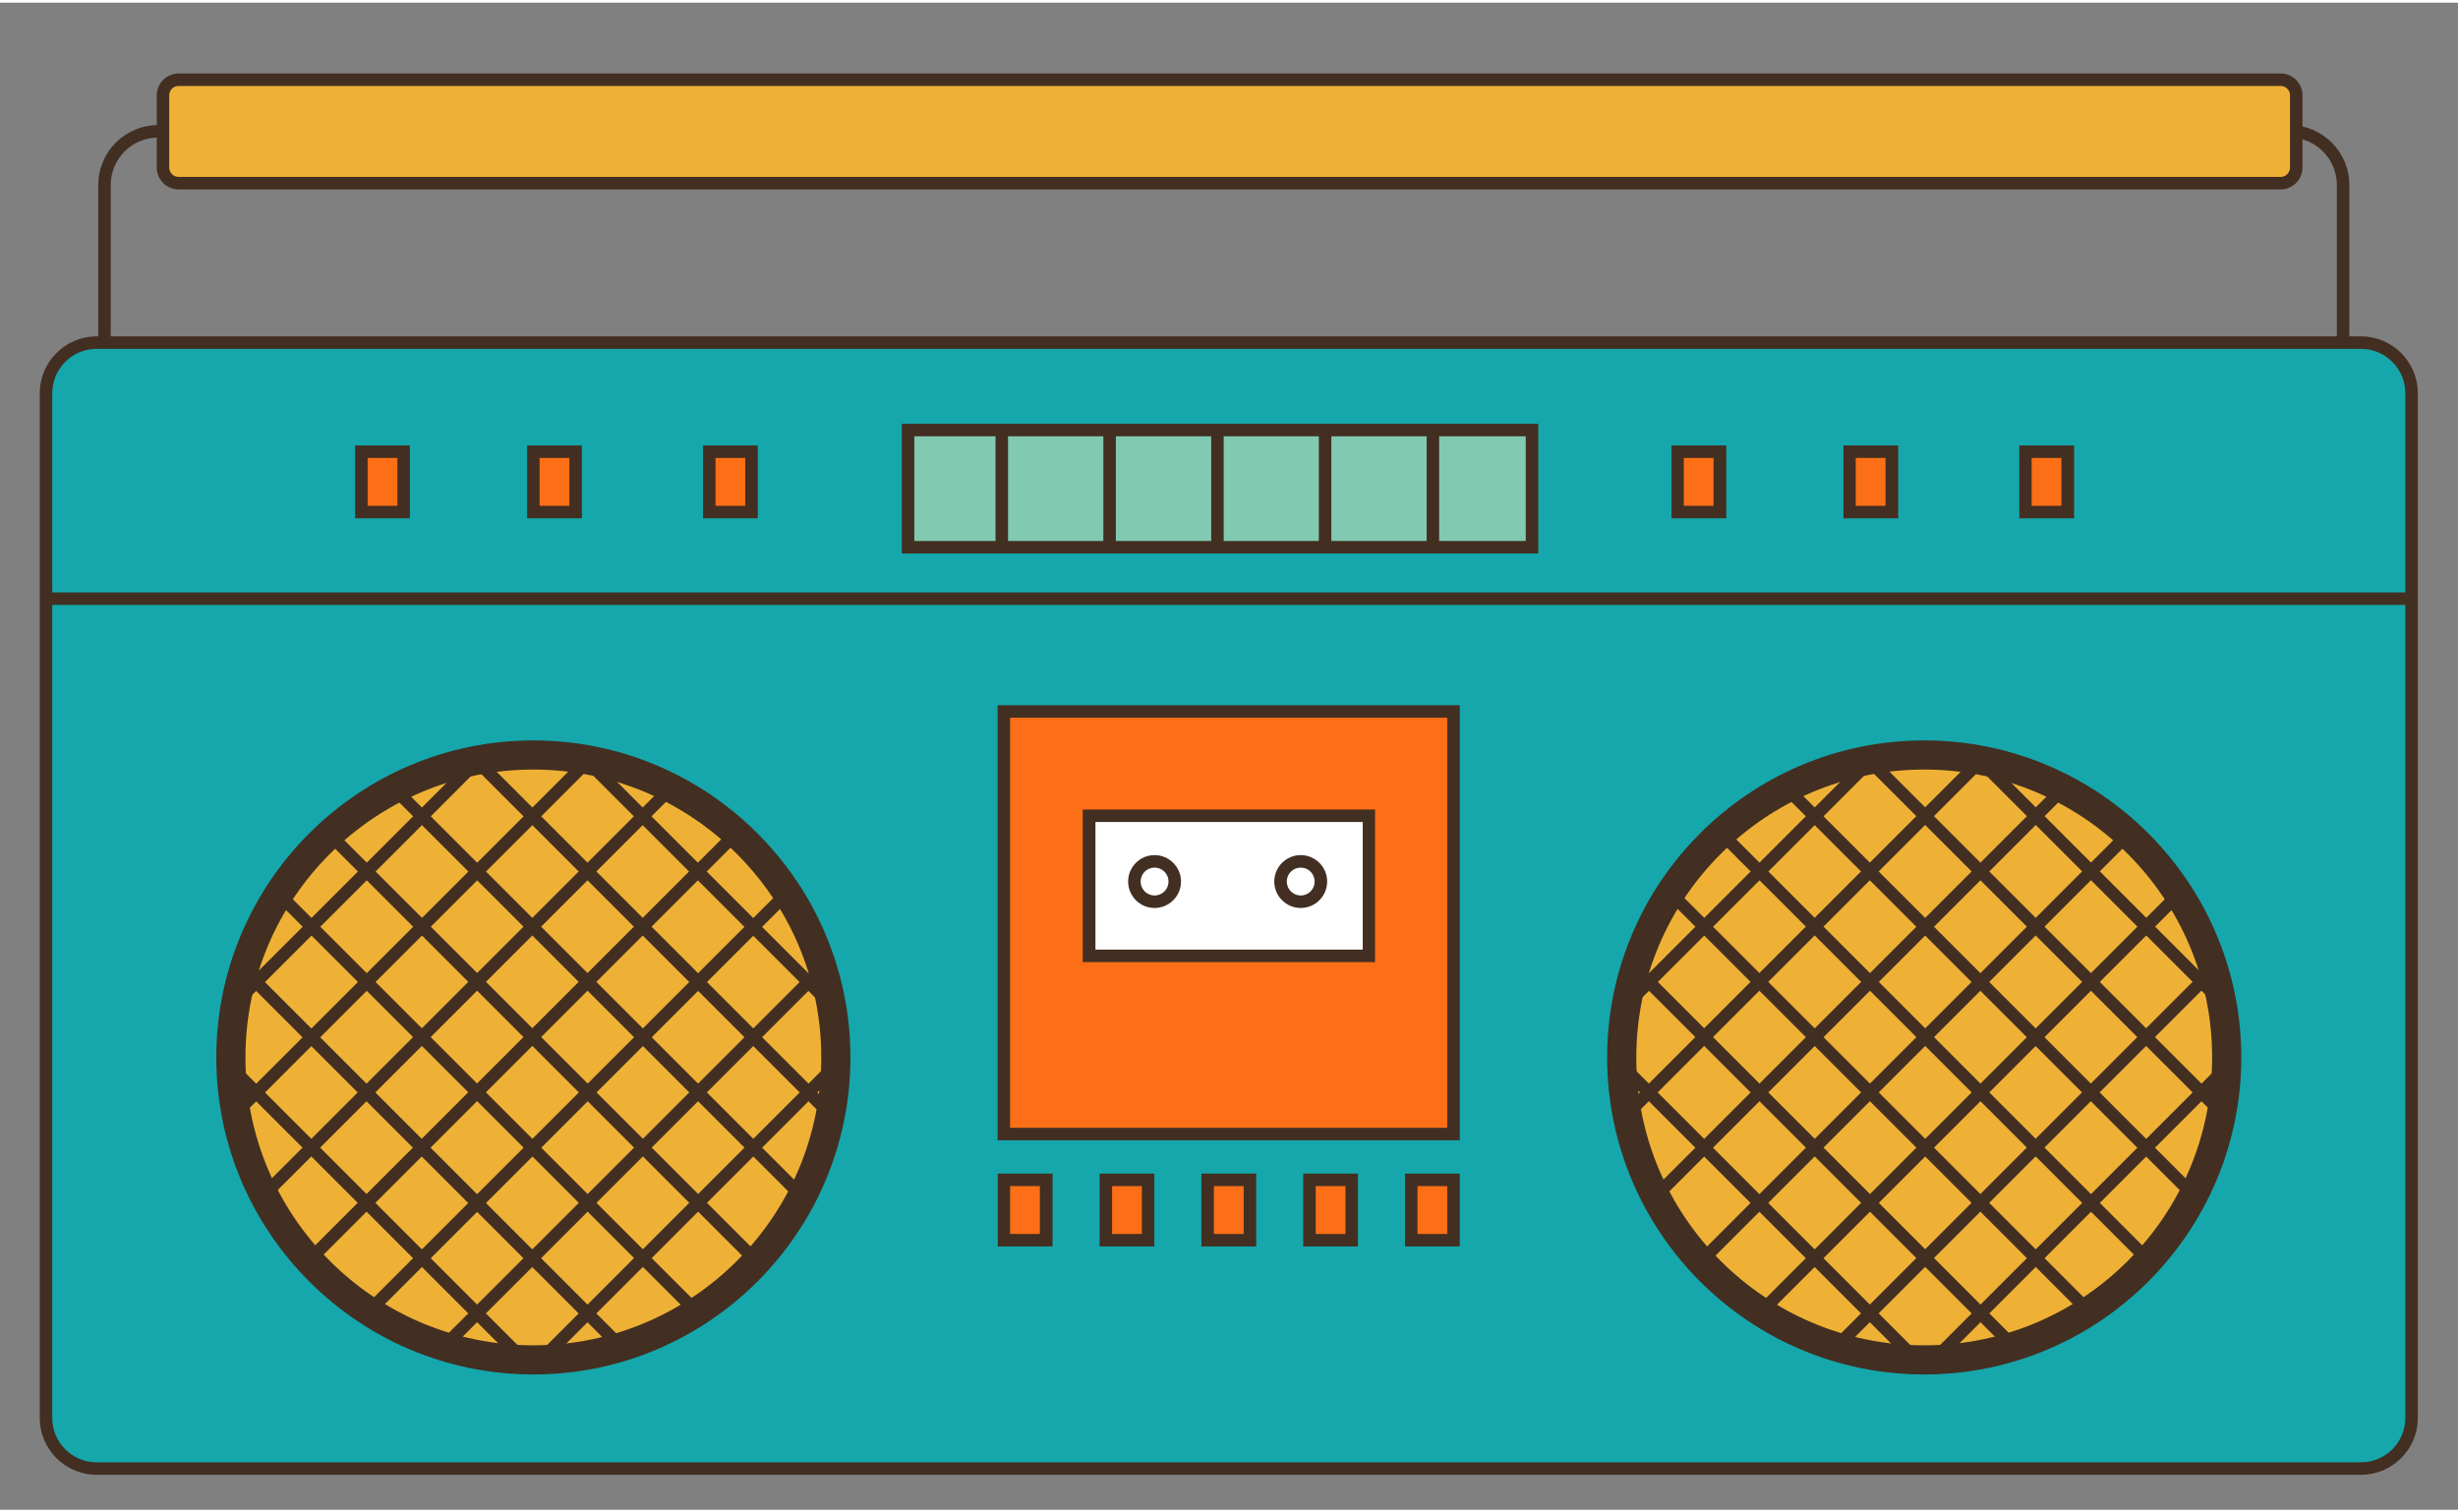 <?xml version="1.0" encoding="UTF-8"?>
<svg xmlns="http://www.w3.org/2000/svg" version="1.1" viewBox="0 0 1180.7 724" width="130" height="80">
  <rect x="0" y="0" width="1180.7" height="724" fill="#808080" stroke="none"/>
  <defs>
    <style>
      .cls-1 {
        fill: #422f22;
      }

      .cls-2 {
        fill: #81c9b1;
      }

      .cls-3 {
        fill: #15a7ab;
      }

      .cls-4 {
        fill: #fff;
      }

      .cls-5 {
        fill: #fd6f16;
      }

      .cls-6 {
        fill: #efb135;
      }
    </style>
  </defs>
  
  <g>
    <g id="Ebene_1">
      <g>
        <path class="cls-1" d="M53.2,201.4h-6v-113.9c0-15.8,12.9-28.7,28.7-28.7h25.8v6h-25.8c-12.5,0-22.7,10.2-22.7,22.7v113.9Z"/>
        <path class="cls-1" d="M1128.5,201.4h-6v-113.9c0-12.5-10.2-22.7-22.7-22.7h-25.8v-6h25.8c15.8,0,28.7,12.9,28.7,28.7v113.9Z"/>
        <g>
          <rect class="cls-3" x="22.1" y="163.3" width="1136.3" height="540.9" rx="24.3" ry="24.3"/>
          <path class="cls-1" d="M1134.1,707.2H46.4c-15.1,0-27.3-12.3-27.3-27.3V187.6c0-15.1,12.3-27.3,27.3-27.3h1087.7c15.1,0,27.3,12.3,27.3,27.3v492.3c0,15.1-12.3,27.3-27.3,27.3ZM46.4,166.3c-11.8,0-21.3,9.6-21.3,21.3v492.3c0,11.8,9.6,21.3,21.3,21.3h1087.7c11.8,0,21.3-9.6,21.3-21.3V187.6c0-11.8-9.6-21.3-21.3-21.3H46.4Z"/>
        </g>
        <g>
          <g>
            <rect class="cls-5" x="340.7" y="215.7" width="20.3" height="29"/>
            <path class="cls-1" d="M364,247.7h-26.3v-35h26.3v35ZM343.7,241.7h14.3v-23h-14.3v23Z"/>
          </g>
          <g>
            <rect class="cls-5" x="256.2" y="215.7" width="20.3" height="29"/>
            <path class="cls-1" d="M279.5,247.7h-26.3v-35h26.3v35ZM259.2,241.7h14.3v-23h-14.3v23Z"/>
          </g>
          <g>
            <rect class="cls-5" x="173.6" y="215.7" width="20.3" height="29"/>
            <path class="cls-1" d="M196.9,247.7h-26.3v-35h26.3v35ZM176.6,241.7h14.3v-23h-14.3v23Z"/>
          </g>
        </g>
        <g>
          <g>
            <rect class="cls-5" x="972.9" y="215.7" width="20.3" height="29"/>
            <path class="cls-1" d="M996.3,247.7h-26.3v-35h26.3v35ZM975.9,241.7h14.3v-23h-14.3v23Z"/>
          </g>
          <g>
            <rect class="cls-5" x="888.4" y="215.7" width="20.3" height="29"/>
            <path class="cls-1" d="M911.8,247.7h-26.3v-35h26.3v35ZM891.4,241.7h14.3v-23h-14.3v23Z"/>
          </g>
          <g>
            <rect class="cls-5" x="805.8" y="215.7" width="20.3" height="29"/>
            <path class="cls-1" d="M829.2,247.7h-26.3v-35h26.3v35ZM808.8,241.7h14.3v-23h-14.3v23Z"/>
          </g>
        </g>
        <g>
          <g>
            <rect class="cls-5" x="482.2" y="340.5" width="216" height="203"/>
            <path class="cls-1" d="M701.2,546.5h-222v-209h222v209ZM485.2,540.5h210v-197h-210v197Z"/>
          </g>
          <g>
            <rect class="cls-4" x="523.2" y="390.6" width="134.4" height="67.3"/>
            <path class="cls-1" d="M660.5,460.9h-140.4v-73.3h140.4v73.3ZM526.2,454.9h128.4v-61.3h-128.4v61.3Z"/>
          </g>
          <path class="cls-1" d="M554.6,434.9c-7,0-12.7-5.7-12.7-12.7s5.7-12.7,12.7-12.7,12.7,5.7,12.7,12.7-5.7,12.7-12.7,12.7ZM554.6,415.5c-3.7,0-6.7,3-6.7,6.7s3,6.7,6.7,6.7,6.7-3,6.7-6.7-3-6.7-6.7-6.7Z"/>
          <path class="cls-1" d="M624.8,434.9c-7,0-12.7-5.7-12.7-12.7s5.7-12.7,12.7-12.7,12.7,5.7,12.7,12.7-5.7,12.7-12.7,12.7ZM624.8,415.5c-3.7,0-6.7,3-6.7,6.7s3,6.7,6.7,6.7,6.7-3,6.7-6.7-3-6.7-6.7-6.7Z"/>
          <g>
            <rect class="cls-5" x="482.2" y="565.5" width="20.3" height="29"/>
            <path class="cls-1" d="M505.6,597.5h-26.3v-35h26.3v35ZM485.2,591.5h14.3v-23h-14.3v23Z"/>
          </g>
          <g>
            <rect class="cls-5" x="580.1" y="565.5" width="20.3" height="29"/>
            <path class="cls-1" d="M603.4,597.5h-26.3v-35h26.3v35ZM583.1,591.5h14.3v-23h-14.3v23Z"/>
          </g>
          <g>
            <rect class="cls-5" x="531.2" y="565.5" width="20.3" height="29"/>
            <path class="cls-1" d="M554.5,597.5h-26.3v-35h26.3v35ZM534.2,591.5h14.3v-23h-14.3v23Z"/>
          </g>
          <g>
            <rect class="cls-5" x="629" y="565.5" width="20.3" height="29"/>
            <path class="cls-1" d="M652.3,597.5h-26.3v-35h26.3v35ZM632,591.5h14.3v-23h-14.3v23Z"/>
          </g>
          <g>
            <rect class="cls-5" x="677.9" y="565.5" width="20.3" height="29"/>
            <path class="cls-1" d="M701.2,597.5h-26.3v-35h26.3v35ZM680.9,591.5h14.3v-23h-14.3v23Z"/>
          </g>
        </g>
        <g>
          <rect class="cls-2" x="436.2" y="205.3" width="299.7" height="56.3"/>
          <path class="cls-1" d="M738.9,264.6h-305.7v-62.3h305.7v62.3ZM439.2,258.6h293.7v-50.3h-293.7v50.3Z"/>
        </g>
        <rect class="cls-1" x="478.2" y="205.3" width="6" height="56.3"/>
        <rect class="cls-1" x="685.3" y="205.3" width="6" height="56.3"/>
        <rect class="cls-1" x="633.5" y="205.3" width="6" height="56.3"/>
        <rect class="cls-1" x="581.8" y="205.3" width="6" height="56.3"/>
        <rect class="cls-1" x="530" y="205.3" width="6" height="56.3"/>
        <rect class="cls-1" x="22.1" y="283.3" width="1136.3" height="6"/>
        <g>
          <rect class="cls-6" x="78.3" y="37" width="1024.7" height="49.7" rx="7.5" ry="7.5"/>
          <path class="cls-1" d="M1095.5,89.7H85.8c-5.8,0-10.5-4.7-10.5-10.5v-34.7c0-5.8,4.7-10.5,10.5-10.5h1009.7c5.8,0,10.5,4.7,10.5,10.5v34.7c0,5.8-4.7,10.5-10.5,10.5ZM85.8,40c-2.5,0-4.5,2-4.5,4.5v34.7c0,2.5,2,4.5,4.5,4.5h1009.7c2.5,0,4.5-2,4.5-4.5v-34.7c0-2.5-2-4.5-4.5-4.5H85.8Z"/>
        </g>
        <g>
          <g>
            <circle class="cls-6" cx="256.2" cy="506.7" r="145.3" transform="translate(-283.3 329.5) rotate(-45)"/>
            <path class="cls-1" d="M256.2,659c-84,0-152.3-68.3-152.3-152.3s68.3-152.3,152.3-152.3,152.3,68.3,152.3,152.3-68.3,152.3-152.3,152.3ZM256.2,368.4c-76.3,0-138.3,62-138.3,138.3s62,138.3,138.3,138.3,138.3-62,138.3-138.3-62-138.3-138.3-138.3Z"/>
          </g>
          <g>
            <rect class="cls-1" x="89.2" y="419.1" width="164.5" height="6" transform="translate(-248.2 244.8) rotate(-45)"/>
            <rect class="cls-1" x="78.2" y="445.6" width="239.6" height="6" transform="translate(-259.2 271.4) rotate(-45)"/>
            <rect class="cls-1" x="86.9" y="473.5" width="272.4" height="6" transform="translate(-271.6 297.3) rotate(-45)"/>
            <rect class="cls-1" x="108.4" y="497.5" width="287.5" height="6" transform="translate(-280.1 324.9) rotate(-45)"/>
            <rect class="cls-1" x="136.3" y="527.2" width="278.6" height="6" transform="translate(-294.2 350.2) rotate(-45)"/>
            <rect class="cls-1" x="177.1" y="549.9" width="257.6" height="6" transform="translate(-301.4 378.3) rotate(-45)"/>
            <rect class="cls-1" x="228.6" y="581" width="198.7" height="6" transform="translate(-316.9 402.9) rotate(-45)"/>
          </g>
          <g>
            <rect class="cls-1" x="337" y="339.8" width="6" height="164.5" transform="translate(-198.9 364.1) rotate(-45)"/>
            <rect class="cls-1" x="310.5" y="328.8" width="6" height="239.6" transform="translate(-225.4 353.1) rotate(-45)"/>
            <rect class="cls-1" x="285.3" y="340.3" width="6" height="272.4" transform="translate(-252.5 343.4) rotate(-45)"/>
            <rect class="cls-1" x="256.3" y="356.8" width="6" height="287.5" transform="translate(-278 329.9) rotate(-45)"/>
            <rect class="cls-1" x="232.9" y="390.9" width="6" height="278.6" transform="translate(-305.8 322.1) rotate(-45)"/>
            <rect class="cls-1" x="202.5" y="424.1" width="6" height="257.6" transform="translate(-330.8 307.3) rotate(-45)"/>
            <rect class="cls-1" x="180.5" y="484.6" width="6" height="198.7" transform="translate(-359.2 300.8) rotate(-45)"/>
          </g>
        </g>
        <g>
          <g>
            <circle class="cls-6" cx="924.3" cy="506.7" r="145.3" transform="translate(-87.6 802) rotate(-45)"/>
            <path class="cls-1" d="M924.3,659c-84,0-152.3-68.3-152.3-152.3s68.3-152.3,152.3-152.3,152.3,68.3,152.3,152.3-68.3,152.3-152.3,152.3ZM924.3,368.4c-76.3,0-138.3,62-138.3,138.3s62,138.3,138.3,138.3,138.3-62,138.3-138.3-62-138.3-138.3-138.3Z"/>
          </g>
          <g>
            <rect class="cls-1" x="1006.1" y="339.8" width="6" height="164.5" transform="translate(-2.9 837.1) rotate(-45)"/>
            <rect class="cls-1" x="979.5" y="328.8" width="6" height="239.6" transform="translate(-29.4 826.1) rotate(-45)"/>
            <rect class="cls-1" x="954.3" y="340.3" width="6" height="272.4" transform="translate(-56.5 816.5) rotate(-45)"/>
            <rect class="cls-1" x="925.3" y="356.8" width="6" height="287.5" transform="translate(-82 803) rotate(-45)"/>
            <rect class="cls-1" x="901.9" y="390.9" width="6" height="278.6" transform="translate(-109.9 795.1) rotate(-45)"/>
            <rect class="cls-1" x="871.6" y="424.1" width="6" height="257.6" transform="translate(-134.8 780.4) rotate(-45)"/>
            <rect class="cls-1" x="849.5" y="484.6" width="6" height="198.7" transform="translate(-163.2 773.9) rotate(-45)"/>
          </g>
          <g>
            <rect class="cls-1" x="758.2" y="419.1" width="164.5" height="6" transform="translate(-52.3 717.9) rotate(-45)"/>
            <rect class="cls-1" x="747.2" y="445.6" width="239.6" height="6" transform="translate(-63.3 744.4) rotate(-45)"/>
            <rect class="cls-1" x="755.9" y="473.5" width="272.4" height="6" transform="translate(-75.6 770.4) rotate(-45)"/>
            <rect class="cls-1" x="777.4" y="497.5" width="287.5" height="6" transform="translate(-84.1 798) rotate(-45)"/>
            <rect class="cls-1" x="805.3" y="527.2" width="278.6" height="6" transform="translate(-98.2 823.2) rotate(-45)"/>
            <rect class="cls-1" x="846.1" y="549.9" width="257.6" height="6" transform="translate(-105.4 851.3) rotate(-45)"/>
            <rect class="cls-1" x="897.6" y="581" width="198.7" height="6" transform="translate(-120.9 876) rotate(-45)"/>
          </g>
        </g>
      </g>
    </g>
  </g>
</svg>
